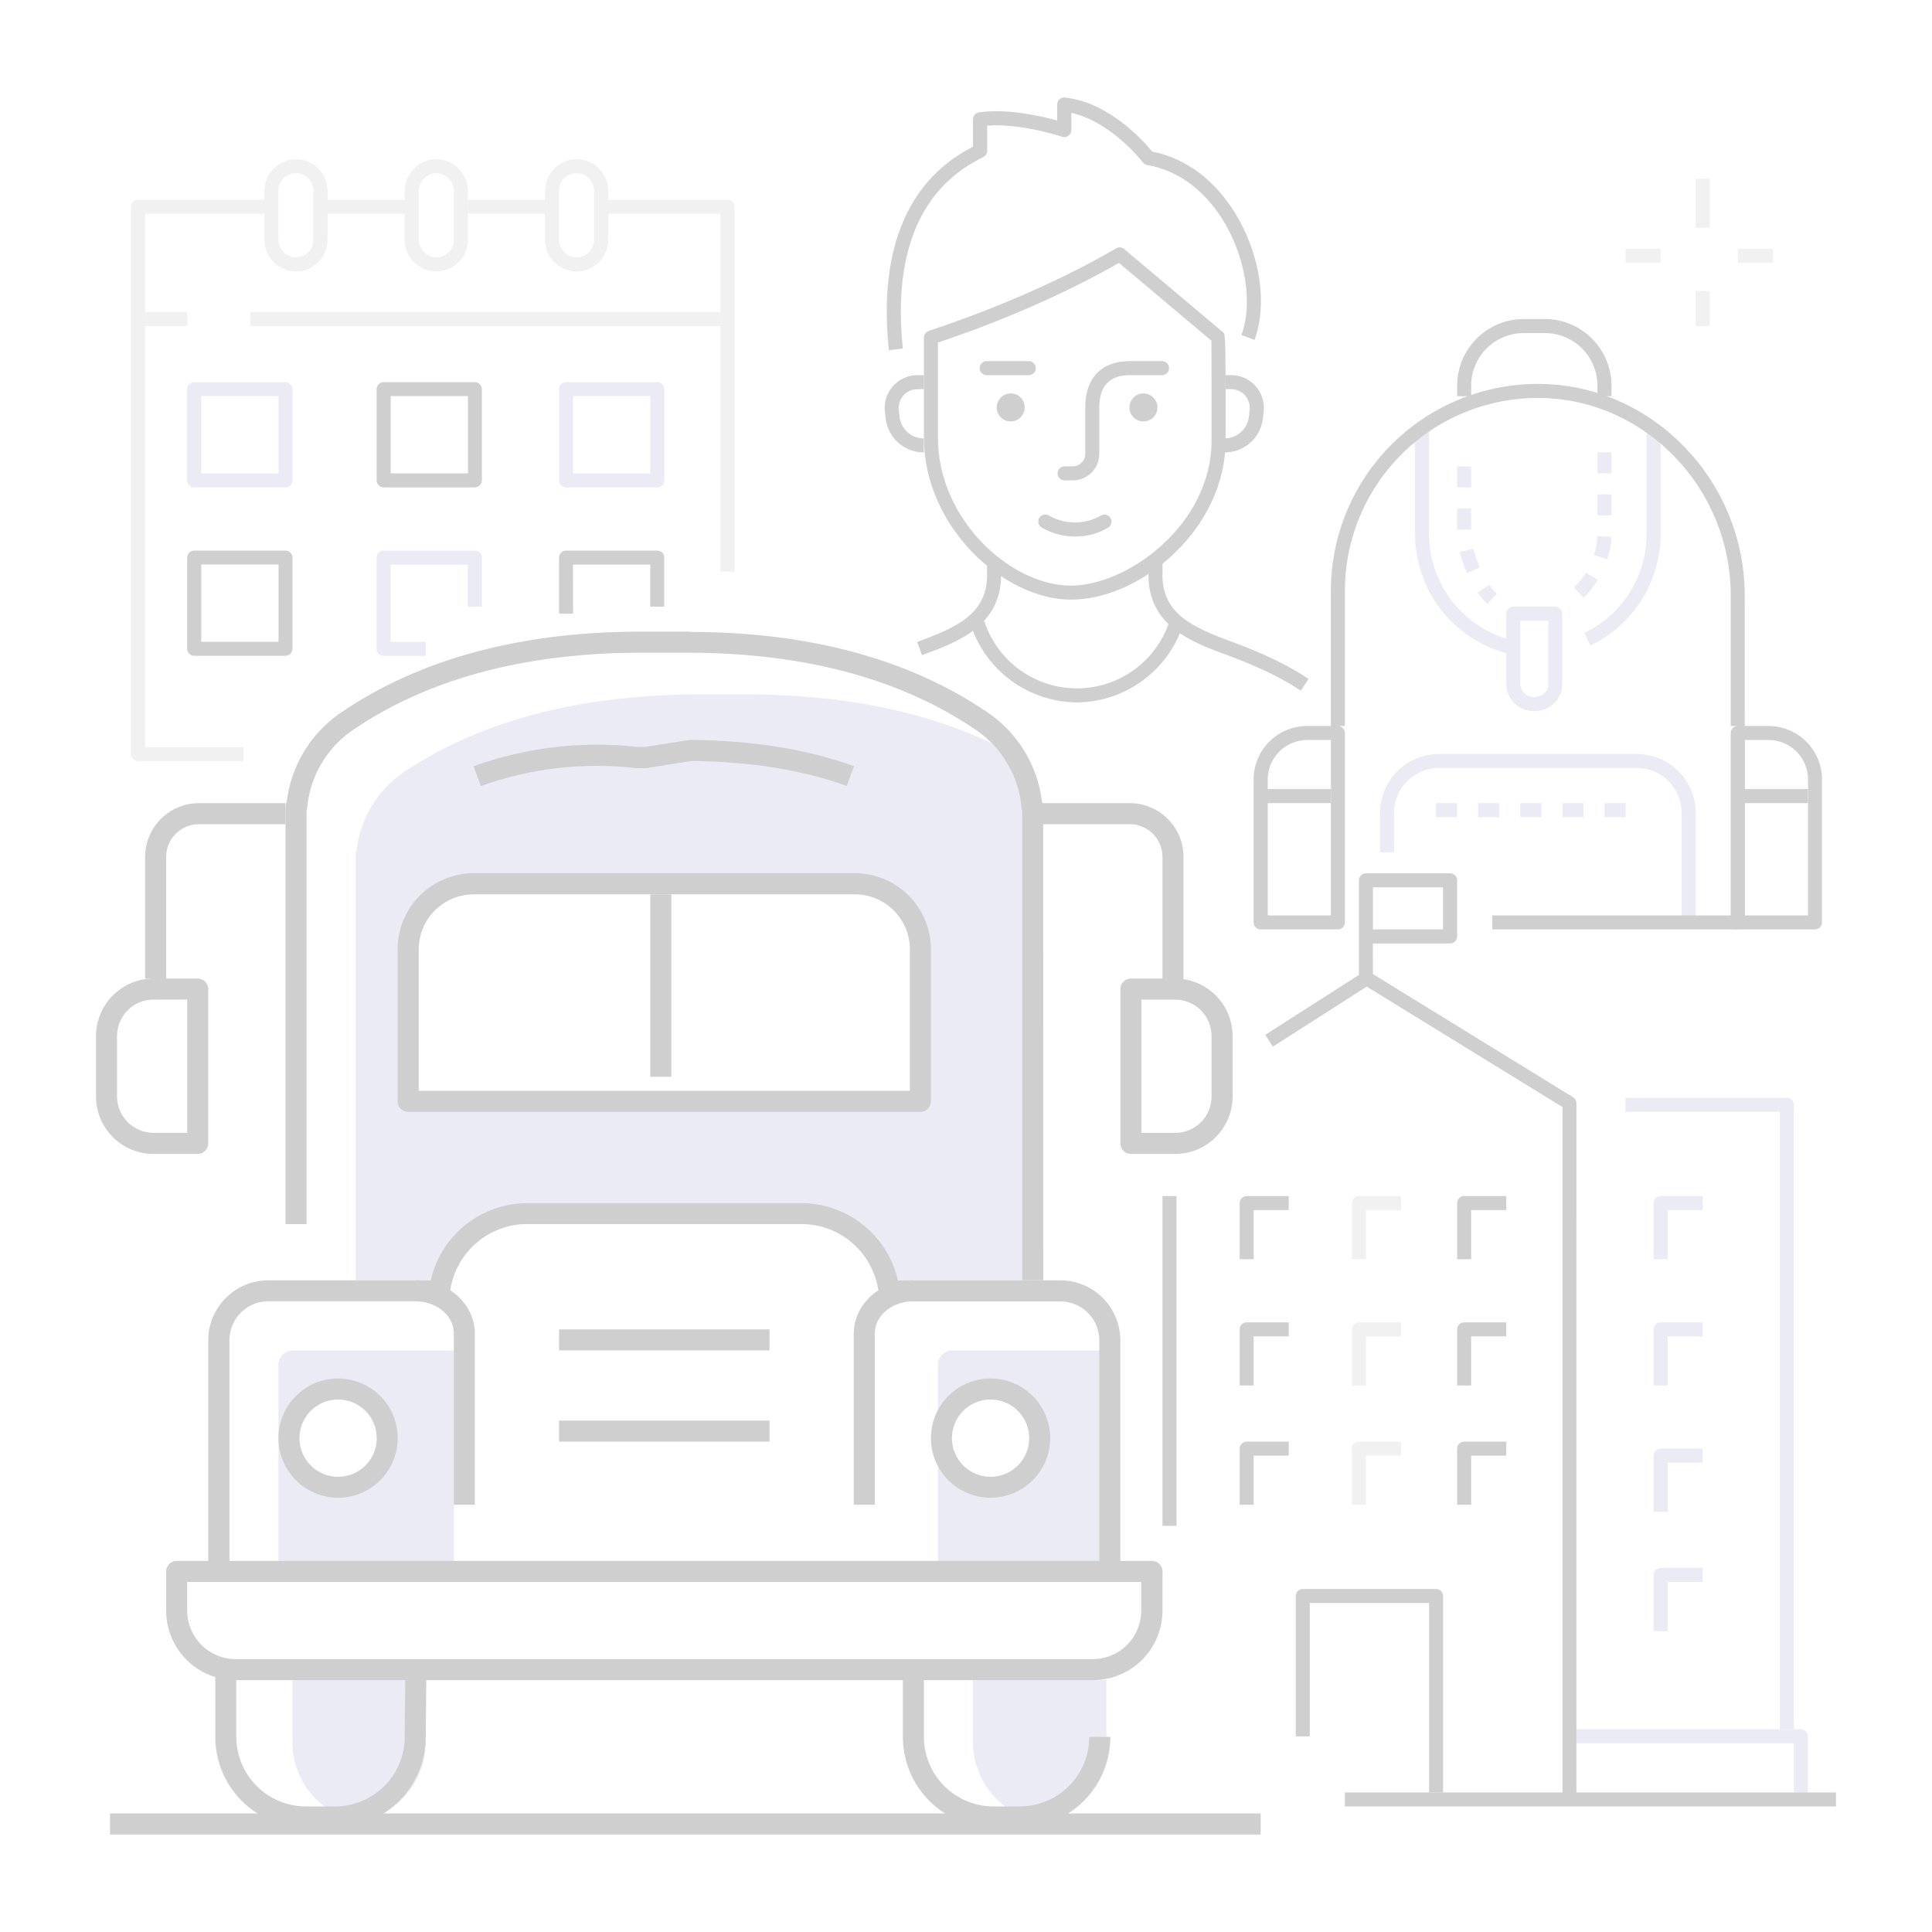 <svg width="300" height="300" viewBox="0 0 300 300" fill="none" xmlns="http://www.w3.org/2000/svg">
<g opacity="0.2" clip-path="url(#clip0_50_559)">
<path d="M263.306 27.75H265.485V35.377H263.306V27.75ZM263.306 45.18H265.485V50.629H263.306V45.18ZM252.412 38.644H257.861V40.822H252.412V38.644ZM269.842 38.644H275.291V40.822H269.842V38.644Z" fill="#B7B7B8"/>
<path d="M143.168 101.73L142.418 99.683C148.77 97.354 153.27 95.243 153.27 89.276V87.671H155.449V89.276C155.449 97.226 148.639 99.724 143.168 101.73ZM201.99 107.25C198.99 105.259 195.274 103.459 190.605 101.745C185.134 99.739 178.328 97.245 178.328 89.291V86.963H180.507V89.276C180.507 95.243 185.007 97.354 191.355 99.683C196.189 101.456 200.063 103.331 203.198 105.42L201.99 107.25ZM166.939 83.314C165.133 83.319 163.357 82.844 161.794 81.938C161.665 81.869 161.551 81.774 161.459 81.66C161.367 81.546 161.299 81.415 161.259 81.274C161.219 81.133 161.208 80.985 161.227 80.84C161.246 80.694 161.293 80.554 161.367 80.428C161.441 80.302 161.54 80.191 161.658 80.104C161.776 80.017 161.91 79.954 162.052 79.92C162.195 79.886 162.343 79.881 162.487 79.906C162.632 79.93 162.77 79.983 162.893 80.062C164.119 80.759 165.505 81.126 166.915 81.126C168.325 81.126 169.711 80.759 170.937 80.062C171.185 79.913 171.483 79.869 171.764 79.939C172.046 80.01 172.288 80.189 172.437 80.438C172.586 80.686 172.63 80.984 172.56 81.265C172.49 81.546 172.31 81.788 172.062 81.938C170.51 82.85 168.74 83.326 166.939 83.314ZM166.572 74.595H165.252C164.974 74.579 164.713 74.457 164.522 74.254C164.331 74.052 164.224 73.784 164.224 73.506C164.224 73.227 164.331 72.959 164.522 72.757C164.713 72.554 164.974 72.433 165.252 72.416H166.572C167.088 72.416 167.584 72.211 167.949 71.846C168.315 71.481 168.521 70.987 168.522 70.47V63.221C168.522 58.68 171.045 56.074 175.448 56.074H180.507C180.785 56.09 181.046 56.212 181.237 56.414C181.428 56.617 181.534 56.885 181.534 57.163C181.534 57.441 181.428 57.709 181.237 57.912C181.046 58.114 180.785 58.236 180.507 58.252H175.448C172.298 58.252 170.7 59.925 170.7 63.221V70.47C170.7 71.012 170.594 71.549 170.386 72.049C170.179 72.55 169.874 73.005 169.491 73.388C169.108 73.771 168.652 74.075 168.151 74.282C167.651 74.489 167.114 74.596 166.572 74.595Z" fill="#0F1113"/>
<path d="M167.216 109.069C163.576 109.041 160.035 107.878 157.087 105.742C154.139 103.605 151.932 100.602 150.772 97.151L152.835 96.442C153.822 99.48 155.745 102.126 158.329 104.003C160.913 105.881 164.024 106.891 167.218 106.891C170.412 106.891 173.523 105.881 176.107 104.003C178.691 102.126 180.614 99.48 181.601 96.442L183.66 97.151C182.501 100.603 180.294 103.606 177.346 105.742C174.398 107.879 170.857 109.042 167.216 109.069ZM159.806 58.252H153.27C153.122 58.261 152.973 58.239 152.833 58.189C152.693 58.138 152.566 58.059 152.457 57.957C152.349 57.855 152.263 57.732 152.204 57.596C152.145 57.459 152.115 57.312 152.115 57.163C152.115 57.014 152.145 56.867 152.204 56.731C152.263 56.594 152.349 56.471 152.457 56.369C152.566 56.267 152.693 56.188 152.833 56.138C152.973 56.087 153.122 56.065 153.27 56.074H159.806C160.084 56.09 160.345 56.212 160.536 56.414C160.727 56.617 160.834 56.885 160.834 57.163C160.834 57.441 160.727 57.709 160.536 57.912C160.345 58.114 160.084 58.236 159.806 58.252Z" fill="#0F1113"/>
<path d="M156.942 65.441C158.143 65.441 159.117 64.468 159.117 63.266C159.117 62.065 158.143 61.091 156.942 61.091C155.74 61.091 154.767 62.065 154.767 63.266C154.767 64.468 155.74 65.441 156.942 65.441Z" fill="#0F1113"/>
<path d="M177.551 65.441C178.752 65.441 179.726 64.468 179.726 63.266C179.726 62.065 178.752 61.091 177.551 61.091C176.35 61.091 175.376 62.065 175.376 63.266C175.376 64.468 176.35 65.441 177.551 65.441Z" fill="#0F1113"/>
<path d="M190.177 70.252V68.074C191.108 68.071 192.005 67.725 192.697 67.102C193.389 66.48 193.827 65.624 193.927 64.699L194.044 63.656C194.088 63.25 194.047 62.838 193.922 62.449C193.797 62.059 193.592 61.7 193.319 61.395C193.046 61.09 192.713 60.846 192.339 60.679C191.966 60.511 191.562 60.424 191.152 60.424H190.312V58.245H191.167C191.883 58.245 192.591 58.396 193.244 58.688C193.898 58.98 194.482 59.406 194.959 59.94C195.436 60.473 195.795 61.101 196.013 61.783C196.231 62.465 196.302 63.185 196.222 63.896L196.106 64.939C195.948 66.4 195.255 67.751 194.16 68.732C193.066 69.713 191.647 70.255 190.177 70.252ZM143.449 70.252C141.98 70.255 140.562 69.714 139.468 68.735C138.374 67.755 137.68 66.406 137.52 64.946L137.404 63.904C137.324 63.193 137.395 62.472 137.613 61.791C137.831 61.109 138.19 60.481 138.667 59.947C139.144 59.414 139.729 58.987 140.382 58.695C141.035 58.403 141.743 58.252 142.459 58.252H143.464V60.431H142.459C142.05 60.432 141.645 60.519 141.272 60.686C140.899 60.853 140.565 61.098 140.292 61.403C140.019 61.707 139.814 62.066 139.689 62.456C139.564 62.846 139.523 63.257 139.567 63.664L139.684 64.706C139.784 65.632 140.222 66.487 140.914 67.11C141.606 67.733 142.503 68.078 143.434 68.081L143.449 70.252Z" fill="#0F1113"/>
<path d="M166.29 93.112C155.951 93.112 143.464 81.892 143.464 67.957V52.425C143.467 52.144 143.578 51.875 143.775 51.675C143.905 51.542 144.062 51.44 144.236 51.375C162.06 45.487 173.171 38.625 173.28 38.572C173.475 38.451 173.704 38.395 173.933 38.411C174.162 38.428 174.38 38.517 174.555 38.666L189.896 51.578C190.313 51.994 190.313 51.994 190.313 68.422C190.313 82.091 177.169 93.112 166.29 93.112ZM145.643 53.194V67.957C145.643 80.685 156.938 90.934 166.29 90.934C175.084 90.934 188.13 81.476 188.13 68.411C188.13 62.917 188.13 54.911 188.111 52.905L173.745 40.819C171.086 42.375 160.808 48.112 145.643 53.194Z" fill="#0F1113"/>
<path d="M138.023 54.375C135.656 31.901 146.625 25.125 151.091 22.766V18.521C151.092 18.259 151.186 18.007 151.358 17.809C151.529 17.611 151.766 17.482 152.025 17.445C156.446 16.815 161.678 18.023 164.164 18.716V16.223C164.164 16.069 164.196 15.918 164.259 15.778C164.322 15.638 164.413 15.513 164.528 15.411C164.642 15.309 164.777 15.233 164.923 15.186C165.069 15.14 165.223 15.125 165.375 15.143C172.271 15.893 177.671 22.009 178.928 23.546C184.286 24.585 188.978 28.192 192.176 33.742C195.769 39.975 196.793 47.449 194.801 52.781L192.761 52.031C194.516 47.355 193.511 40.447 190.298 34.845C187.346 29.726 183.034 26.453 178.159 25.631C177.886 25.587 177.64 25.439 177.473 25.219C177.42 25.151 172.575 18.9 166.354 17.524V20.198C166.354 20.37 166.313 20.541 166.234 20.695C166.155 20.849 166.041 20.982 165.9 21.082C165.76 21.184 165.598 21.251 165.427 21.276C165.256 21.302 165.081 21.285 164.918 21.229C164.85 21.206 158.52 19.102 153.293 19.515V23.426C153.288 23.625 153.228 23.819 153.12 23.986C153.013 24.154 152.861 24.288 152.681 24.375C149.018 26.28 137.869 32.074 140.19 54.127L138.023 54.375Z" fill="#0F1113"/>
<path d="M37.785 118.174H21.443C21.3 118.174 21.158 118.146 21.026 118.092C20.893 118.038 20.773 117.958 20.671 117.857C20.57 117.756 20.49 117.635 20.435 117.503C20.38 117.371 20.352 117.229 20.352 117.086V32.108C20.352 31.818 20.466 31.541 20.671 31.336C20.876 31.131 21.153 31.016 21.443 31.016H42.143V33.195H22.53V115.995H37.785V118.174ZM114.049 88.759H111.87V33.195H94.437V31.016H112.958C113.247 31.016 113.525 31.131 113.729 31.336C113.934 31.541 114.049 31.818 114.049 32.108V88.759ZM72.649 31.016H85.722V33.195H72.649V31.016ZM49.77 31.016H63.934V33.195H49.77V31.016Z" fill="#B7B7B8"/>
<path d="M44.321 75.686H30.158C29.868 75.686 29.591 75.571 29.386 75.367C29.181 75.162 29.066 74.884 29.066 74.595V60.431C29.067 60.142 29.183 59.866 29.387 59.662C29.592 59.458 29.869 59.344 30.158 59.344H44.321C44.464 59.344 44.606 59.372 44.738 59.426C44.87 59.481 44.989 59.561 45.09 59.662C45.191 59.763 45.272 59.883 45.326 60.015C45.381 60.147 45.409 60.288 45.409 60.431V74.595C45.409 74.738 45.382 74.88 45.327 75.012C45.273 75.145 45.193 75.265 45.092 75.366C44.991 75.468 44.871 75.548 44.738 75.603C44.606 75.658 44.465 75.686 44.321 75.686ZM31.249 73.5H43.249V61.5H31.249V73.5Z" fill="#949CCE"/>
<path d="M73.737 75.686H59.573C59.43 75.686 59.288 75.658 59.156 75.603C59.024 75.548 58.904 75.468 58.803 75.366C58.702 75.265 58.621 75.145 58.567 75.012C58.513 74.88 58.485 74.738 58.485 74.595V60.431C58.485 60.288 58.514 60.147 58.568 60.015C58.623 59.883 58.703 59.763 58.804 59.662C58.905 59.561 59.025 59.481 59.157 59.426C59.289 59.372 59.43 59.344 59.573 59.344H73.737C73.88 59.343 74.022 59.371 74.154 59.425C74.286 59.48 74.407 59.56 74.508 59.661C74.609 59.762 74.69 59.882 74.745 60.014C74.8 60.146 74.828 60.288 74.828 60.431V74.595C74.828 74.884 74.713 75.162 74.508 75.367C74.304 75.571 74.026 75.686 73.737 75.686ZM60.664 73.5H72.664V61.5H60.664V73.5Z" fill="#0F1113"/>
<path d="M102.064 75.686H87.9C87.61 75.686 87.333 75.571 87.128 75.367C86.924 75.162 86.809 74.884 86.809 74.595V60.431C86.81 60.142 86.925 59.866 87.129 59.662C87.334 59.458 87.611 59.344 87.9 59.344H102.064C102.206 59.344 102.348 59.372 102.48 59.426C102.612 59.481 102.732 59.561 102.833 59.662C102.934 59.763 103.014 59.883 103.068 60.015C103.123 60.147 103.151 60.288 103.151 60.431V74.595C103.152 74.738 103.124 74.88 103.069 75.012C103.015 75.145 102.935 75.265 102.834 75.366C102.733 75.468 102.613 75.548 102.481 75.603C102.348 75.658 102.207 75.686 102.064 75.686ZM88.987 73.5H100.987V61.5H88.987V73.5Z" fill="#949CCE"/>
<path d="M44.321 101.831H30.158C29.869 101.831 29.592 101.717 29.387 101.513C29.183 101.309 29.067 101.033 29.066 100.744V86.58C29.067 86.291 29.183 86.015 29.387 85.811C29.592 85.607 29.869 85.493 30.158 85.493H44.321C44.61 85.493 44.886 85.607 45.09 85.811C45.294 86.015 45.409 86.292 45.409 86.58V100.744C45.409 101.032 45.294 101.309 45.09 101.513C44.886 101.717 44.61 101.831 44.321 101.831ZM31.249 99.653H43.249V87.653H31.249V99.653Z" fill="#0F1113"/>
<path d="M66.109 101.831H59.573C59.284 101.831 59.008 101.717 58.804 101.513C58.6 101.309 58.485 101.032 58.485 100.744V86.58C58.485 86.292 58.6 86.015 58.804 85.811C59.008 85.607 59.284 85.493 59.573 85.493H73.737C73.88 85.492 74.022 85.52 74.154 85.574C74.286 85.629 74.407 85.709 74.508 85.81C74.609 85.911 74.69 86.031 74.745 86.163C74.8 86.295 74.828 86.437 74.828 86.58V94.207H72.649V87.671H60.649V99.671H66.094L66.109 101.831Z" fill="#949CCE"/>
<path d="M88.987 95.295H86.809V86.58C86.81 86.291 86.925 86.015 87.129 85.811C87.334 85.607 87.611 85.493 87.9 85.493H102.064C102.352 85.493 102.629 85.607 102.833 85.811C103.037 86.015 103.151 86.292 103.151 86.58V94.207H100.972V87.671H88.972L88.987 95.295Z" fill="#0F1113"/>
<path d="M38.873 48.45H111.867V50.629H38.873V48.45ZM22.53 48.45H29.067V50.629H22.53V48.45ZM67.74 42.146C67.082 42.146 66.431 42.014 65.825 41.756C65.219 41.499 64.672 41.122 64.215 40.649C63.758 40.175 63.401 39.615 63.165 39C62.929 38.386 62.82 37.73 62.843 37.072V29.79C62.822 28.634 63.201 27.507 63.917 26.599C64.632 25.691 65.64 25.059 66.769 24.81C67.482 24.668 68.217 24.686 68.922 24.862C69.627 25.038 70.284 25.369 70.846 25.829C71.408 26.289 71.862 26.868 72.173 27.525C72.485 28.181 72.647 28.898 72.649 29.625V37.245C72.647 38.546 72.129 39.792 71.209 40.711C70.288 41.63 69.041 42.146 67.74 42.146ZM67.74 26.891C67.554 26.892 67.368 26.91 67.185 26.948C66.555 27.105 65.996 27.472 65.602 27.988C65.207 28.505 65 29.14 65.014 29.79V37.072C65 37.722 65.207 38.357 65.602 38.873C65.996 39.389 66.555 39.755 67.185 39.911C67.581 39.992 67.99 39.984 68.383 39.888C68.776 39.792 69.142 39.61 69.456 39.355C69.769 39.099 70.022 38.778 70.196 38.413C70.371 38.048 70.462 37.649 70.463 37.245V29.625C70.462 29.222 70.372 28.824 70.199 28.461C70.025 28.097 69.774 27.776 69.462 27.521C68.981 27.118 68.375 26.895 67.748 26.891H67.74ZM89.528 42.146C88.87 42.146 88.219 42.013 87.613 41.755C87.008 41.498 86.46 41.121 86.003 40.648C85.546 40.174 85.189 39.614 84.953 39C84.718 38.386 84.608 37.73 84.63 37.072V29.79C84.61 28.634 84.99 27.506 85.707 26.599C86.423 25.691 87.431 25.059 88.56 24.81C89.273 24.667 90.008 24.685 90.713 24.861C91.418 25.037 92.076 25.367 92.638 25.827C93.2 26.288 93.653 26.867 93.964 27.524C94.275 28.181 94.436 28.898 94.436 29.625V37.245C94.434 38.546 93.916 39.792 92.996 40.711C92.076 41.63 90.828 42.146 89.528 42.146ZM89.528 26.891C89.154 26.89 88.785 26.965 88.442 27.113C88.099 27.26 87.79 27.477 87.534 27.748C87.278 28.02 87.081 28.342 86.954 28.693C86.827 29.044 86.774 29.417 86.798 29.79V37.072C86.784 37.722 86.991 38.357 87.386 38.873C87.78 39.389 88.339 39.755 88.969 39.911C89.365 39.993 89.775 39.986 90.168 39.89C90.561 39.794 90.928 39.611 91.242 39.356C91.556 39.101 91.809 38.779 91.984 38.414C92.158 38.049 92.249 37.65 92.25 37.245V29.625C92.25 29.222 92.16 28.824 91.987 28.46C91.814 28.096 91.562 27.775 91.249 27.521C90.77 27.117 90.165 26.895 89.539 26.891H89.528ZM45.949 42.146C45.291 42.146 44.64 42.013 44.035 41.755C43.429 41.498 42.882 41.121 42.425 40.648C41.968 40.174 41.611 39.614 41.375 39C41.139 38.386 41.029 37.73 41.051 37.072V29.79C41.032 28.631 41.415 27.502 42.135 26.594C42.855 25.686 43.868 25.055 45 24.81C45.712 24.671 46.445 24.69 47.147 24.868C47.85 25.045 48.505 25.376 49.065 25.836C49.625 26.296 50.076 26.875 50.386 27.53C50.696 28.185 50.857 28.9 50.858 29.625V37.245C50.856 38.546 50.338 39.792 49.417 40.711C48.497 41.63 47.25 42.146 45.949 42.146ZM45.949 26.891C45.576 26.89 45.206 26.965 44.863 27.113C44.52 27.26 44.211 27.477 43.955 27.748C43.699 28.02 43.502 28.342 43.375 28.693C43.248 29.044 43.195 29.417 43.219 29.79V37.072C43.205 37.722 43.412 38.357 43.807 38.873C44.202 39.389 44.76 39.755 45.39 39.911C45.786 39.992 46.195 39.984 46.588 39.888C46.981 39.792 47.347 39.61 47.661 39.355C47.974 39.099 48.227 38.778 48.401 38.413C48.576 38.048 48.666 37.649 48.668 37.245V29.625C48.668 29.222 48.578 28.824 48.405 28.46C48.231 28.096 47.979 27.775 47.666 27.521C47.189 27.118 46.585 26.895 45.96 26.891H45.949Z" fill="#B7B7B8"/>
<path d="M246.953 100.238L246.015 98.269C248.901 96.891 251.339 94.727 253.048 92.025C254.758 89.322 255.67 86.192 255.679 82.995V66.971H257.858V82.995C257.847 86.604 256.818 90.137 254.889 93.187C252.96 96.237 250.209 98.681 246.953 100.238ZM234.664 101.625C230.437 100.664 226.659 98.299 223.947 94.917C221.235 91.535 219.748 87.334 219.728 82.999V66.971H221.906V82.995C221.924 86.835 223.241 90.557 225.643 93.553C228.045 96.549 231.392 98.644 235.136 99.495L234.664 101.625ZM263.306 143.25H261.128V126.218C261.129 125.304 260.95 124.398 260.601 123.553C260.252 122.709 259.74 121.941 259.094 121.294C258.449 120.647 257.682 120.133 256.838 119.783C255.994 119.432 255.089 119.251 254.175 119.25H223.425C221.582 119.252 219.815 119.985 218.511 121.289C217.208 122.592 216.475 124.359 216.473 126.203V132.338H214.294V126.218C214.296 123.796 215.259 121.475 216.971 119.763C218.683 118.051 221.004 117.088 223.425 117.086H254.175C256.596 117.089 258.917 118.052 260.629 119.764C262.34 121.476 263.303 123.797 263.306 126.218V143.25Z" fill="#949CCE"/>
<path d="M238.252 110.426C237.772 110.425 237.294 110.353 236.835 110.212C235.969 109.927 235.217 109.373 234.688 108.632C234.159 107.89 233.879 106.999 233.891 106.087V95.287C233.891 94.999 234.006 94.722 234.209 94.519C234.413 94.315 234.69 94.2 234.978 94.2H241.5C241.643 94.2 241.785 94.227 241.917 94.282C242.049 94.336 242.17 94.416 242.271 94.517C242.372 94.618 242.453 94.738 242.508 94.871C242.563 95.003 242.591 95.144 242.591 95.287V106.26C242.589 106.903 242.434 107.536 242.14 108.107C241.846 108.679 241.421 109.173 240.9 109.549C240.134 110.117 239.206 110.425 238.252 110.426ZM236.07 96.375V106.084C236.057 106.528 236.186 106.964 236.438 107.329C236.691 107.695 237.053 107.971 237.472 108.116C237.83 108.236 238.211 108.269 238.584 108.213C238.956 108.157 239.311 108.014 239.617 107.794C239.864 107.619 240.066 107.389 240.207 107.122C240.347 106.855 240.423 106.558 240.427 106.256V96.375H236.07Z" fill="#949CCE"/>
<path d="M270.933 112.729H268.751V92.453C268.751 75.953 255.667 62.216 239.583 61.804C235.584 61.698 231.604 62.395 227.878 63.852C224.152 65.309 220.756 67.499 217.89 70.29C215.024 73.081 212.746 76.418 211.19 80.104C209.635 83.79 208.833 87.751 208.833 91.751V112.729H206.655V91.751C206.655 87.461 207.515 83.214 209.182 79.261C210.85 75.309 213.292 71.73 216.365 68.736C219.438 65.742 223.079 63.393 227.074 61.828C231.068 60.264 235.336 59.514 239.625 59.625C256.875 60.068 270.918 74.794 270.918 92.453L270.933 112.729ZM281.827 144.323H269.827C269.538 144.323 269.26 144.208 269.055 144.003C268.851 143.798 268.736 143.521 268.736 143.231V113.816C268.737 113.528 268.852 113.251 269.057 113.047C269.261 112.843 269.538 112.729 269.827 112.729H274.612C276.813 112.731 278.924 113.606 280.481 115.163C282.037 116.719 282.913 118.83 282.915 121.031V143.25C282.911 143.536 282.794 143.809 282.591 144.009C282.387 144.21 282.113 144.323 281.827 144.323ZM270.952 142.144H280.755V121.031C280.753 119.408 280.107 117.851 278.959 116.703C277.811 115.555 276.254 114.91 274.631 114.908H270.952V142.144ZM207.75 144.323H195.75C195.606 144.323 195.465 144.294 195.333 144.239C195.2 144.184 195.08 144.104 194.979 144.003C194.878 143.901 194.798 143.781 194.744 143.649C194.689 143.516 194.662 143.374 194.662 143.231V121.031C194.664 118.83 195.539 116.719 197.096 115.163C198.653 113.606 200.763 112.731 202.965 112.729H207.75C208.038 112.729 208.315 112.843 208.519 113.047C208.723 113.251 208.837 113.528 208.837 113.816V143.25C208.833 143.536 208.717 143.809 208.513 144.009C208.31 144.21 208.035 144.323 207.75 144.323ZM196.856 142.144H206.658V114.908H202.98C201.356 114.91 199.8 115.555 198.652 116.703C197.504 117.851 196.858 119.408 196.856 121.031V142.144Z" fill="#0F1113"/>
<path d="M245.88 92.828L244.41 91.215C245.128 90.539 245.745 89.763 246.244 88.912L248.119 90.037C247.509 91.069 246.755 92.009 245.88 92.828ZM249.57 86.846L247.5 86.168C247.817 85.232 248.001 84.256 248.047 83.269L250.226 83.344C250.17 84.536 249.95 85.715 249.57 86.846ZM250.23 80.036H248.051V76.77H250.23V80.036ZM250.23 73.5H248.051V70.237H250.23V73.5ZM230.94 93.78C230.386 93.248 229.891 92.658 229.462 92.021L231.259 90.784C231.597 91.293 231.99 91.764 232.429 92.19L230.94 93.78ZM227.782 88.991C227.312 87.938 226.935 86.845 226.657 85.725L228.772 85.2C229.025 86.195 229.365 87.165 229.789 88.099L227.782 88.991ZM228.442 82.222H226.264V78.953H228.442V82.222ZM228.442 75.686H226.264V72.416H228.442V75.686Z" fill="#949CCE"/>
<path d="M250.23 61.523H248.051V59.876C248.049 57.714 247.189 55.64 245.66 54.111C244.131 52.582 242.057 51.722 239.895 51.72H236.599C234.436 51.722 232.363 52.582 230.834 54.111C229.304 55.64 228.444 57.714 228.442 59.876V61.523H226.264V59.876C226.267 57.136 227.356 54.508 229.294 52.57C231.231 50.632 233.858 49.541 236.599 49.538H239.895C242.635 49.541 245.262 50.632 247.2 52.57C249.137 54.508 250.227 57.136 250.23 59.876V61.523Z" fill="#0F1113"/>
<path d="M252.413 126.893H249.143V124.714H252.413V126.893ZM245.873 126.893H242.625V124.714H245.892L245.873 126.893ZM239.337 126.893H236.07V124.714H239.337V126.893ZM232.8 126.893H229.53V124.714H232.8V126.893ZM226.264 126.893H222.994V124.714H226.264V126.893Z" fill="#949CCE"/>
<path d="M270.934 122.531H280.74V124.71H270.934V122.531ZM195.758 122.531H206.652V124.71H195.758V122.531Z" fill="#0F1113"/>
<path d="M278.557 268.523H276.375V172.65H252.412V170.471H277.47C277.758 170.471 278.035 170.586 278.239 170.79C278.443 170.994 278.557 171.27 278.557 171.559V268.523Z" fill="#949CCE"/>
<path d="M258.949 195.529H256.77V186.814C256.77 186.671 256.797 186.529 256.852 186.396C256.906 186.264 256.986 186.144 257.087 186.042C257.188 185.941 257.308 185.861 257.441 185.806C257.573 185.751 257.714 185.723 257.858 185.723H264.394V187.901H258.949V195.529ZM258.949 215.138H256.77V206.423C256.77 206.134 256.885 205.857 257.089 205.654C257.293 205.45 257.569 205.335 257.858 205.335H264.394V207.514H258.949V215.138ZM258.949 234.75H256.77V226.035C256.77 225.892 256.797 225.75 256.852 225.618C256.906 225.485 256.986 225.365 257.087 225.264C257.188 225.162 257.308 225.082 257.441 225.027C257.573 224.972 257.714 224.944 257.858 224.944H264.394V227.123H258.949V234.75ZM258.949 253.271H256.77V244.556C256.77 244.413 256.797 244.271 256.852 244.139C256.906 244.007 256.986 243.886 257.087 243.785C257.188 243.683 257.308 243.603 257.441 243.548C257.573 243.493 257.714 243.465 257.858 243.465H264.394V245.644H258.949V253.271ZM280.736 278.329H278.558V270.701H243.683V268.523H279.638C279.781 268.523 279.922 268.551 280.055 268.606C280.187 268.661 280.307 268.741 280.408 268.842C280.509 268.944 280.589 269.064 280.643 269.196C280.698 269.329 280.726 269.471 280.725 269.614L280.736 278.329Z" fill="#949CCE"/>
<path d="M208.83 278.329H285.093V280.508H208.83V278.329ZM180.506 185.723H182.685V236.929H180.506V185.723Z" fill="#0F1113"/>
<path d="M244.785 279.416H242.625V171.904L212.227 153.202L197.643 162.525L196.47 160.687L211.612 150.997C211.786 150.889 211.987 150.832 212.192 150.832C212.396 150.832 212.597 150.889 212.771 150.997L244.271 170.381C244.429 170.478 244.56 170.614 244.651 170.777C244.741 170.939 244.789 171.122 244.788 171.307L244.785 279.416Z" fill="#0F1113"/>
<path d="M213.191 151.95H211.012V136.695C211.012 136.407 211.127 136.13 211.331 135.926C211.535 135.722 211.812 135.607 212.1 135.607H225.172C225.316 135.607 225.457 135.635 225.59 135.689C225.722 135.744 225.842 135.824 225.944 135.925C226.045 136.026 226.126 136.146 226.181 136.278C226.235 136.41 226.264 136.552 226.264 136.695V145.414C226.264 145.557 226.235 145.699 226.181 145.831C226.126 145.963 226.045 146.083 225.944 146.184C225.842 146.285 225.722 146.365 225.59 146.42C225.457 146.474 225.316 146.502 225.172 146.501H213.172L213.191 151.95ZM213.191 144.322H224.066V137.786H213.191V144.322ZM224.085 278.329H221.906V248.914H203.385V269.625H201.206V247.823C201.206 247.534 201.321 247.257 201.525 247.054C201.729 246.85 202.005 246.735 202.294 246.735H222.994C223.137 246.735 223.279 246.762 223.411 246.817C223.543 246.871 223.664 246.951 223.765 247.052C223.867 247.153 223.947 247.273 224.002 247.405C224.057 247.538 224.085 247.679 224.085 247.823V278.329ZM194.67 195.529H192.491V186.814C192.491 186.671 192.518 186.529 192.573 186.396C192.627 186.264 192.707 186.144 192.808 186.042C192.909 185.941 193.029 185.861 193.162 185.806C193.294 185.751 193.436 185.722 193.579 185.722H200.115V187.901H194.67V195.529ZM194.67 215.138H192.491V206.423C192.491 206.134 192.606 205.857 192.81 205.654C193.014 205.45 193.29 205.335 193.579 205.335H200.115V207.514H194.67V215.138Z" fill="#0F1113"/>
<path d="M212.1 195.529H209.921V186.814C209.921 186.524 210.036 186.247 210.241 186.042C210.445 185.837 210.723 185.723 211.012 185.723H217.548V187.901H212.1V195.529ZM212.1 215.138H209.921V206.423C209.921 206.279 209.949 206.138 210.004 206.005C210.059 205.873 210.139 205.753 210.241 205.652C210.342 205.551 210.462 205.471 210.595 205.417C210.727 205.362 210.869 205.335 211.012 205.335H217.548V207.514H212.1V215.138Z" fill="#B7B7B8"/>
<path d="M228.442 195.529H226.264V186.814C226.263 186.671 226.291 186.529 226.345 186.396C226.4 186.264 226.48 186.144 226.581 186.042C226.682 185.941 226.802 185.861 226.934 185.806C227.066 185.751 227.208 185.723 227.351 185.723H233.891V187.901H228.442V195.529ZM228.442 215.138H226.264V206.423C226.264 206.134 226.378 205.857 226.582 205.654C226.786 205.45 227.063 205.335 227.351 205.335H233.891V207.514H228.442V215.138ZM194.67 233.659H192.491V224.944C192.491 224.655 192.606 224.379 192.81 224.175C193.014 223.971 193.29 223.856 193.579 223.856H200.115V226.035H194.67V233.659Z" fill="#0F1113"/>
<path d="M212.1 233.659H209.921V224.944C209.921 224.801 209.949 224.659 210.004 224.527C210.059 224.395 210.139 224.274 210.241 224.173C210.342 224.072 210.462 223.992 210.595 223.938C210.727 223.884 210.869 223.856 211.012 223.856H217.548V226.035H212.1V233.659Z" fill="#B7B7B8"/>
<path d="M228.442 233.659H226.264V224.944C226.264 224.655 226.378 224.379 226.582 224.175C226.786 223.971 227.063 223.856 227.351 223.856H233.891V226.035H228.442V233.659Z" fill="#0F1113"/>
<path d="M161.442 282.829C164.327 282.33 166.945 280.832 168.838 278.597C170.73 276.362 171.776 273.532 171.792 270.604V260.895H151.092V270.604C151.107 273.532 152.153 276.362 154.045 278.597C155.937 280.832 158.556 282.33 161.442 282.829ZM55.759 282.829C58.645 282.33 61.264 280.832 63.156 278.597C65.048 276.362 66.094 273.532 66.109 270.604V260.895H45.409V270.604C45.425 273.532 46.471 276.362 48.363 278.597C50.255 280.832 52.874 282.33 55.759 282.829ZM160.785 125.801C160.467 122.664 159.3 119.674 157.41 117.15C145.107 110.4 130.83 107.906 116.584 107.831H108.064C92.108 107.921 76.111 111.015 62.895 119.767C60.783 121.174 59.008 123.031 57.7 125.206C56.392 127.381 55.583 129.82 55.332 132.345H55.223V198.795H67.598C69.942 193.762 73.973 188.992 77.393 188.992H125.1C131.989 189.345 135.327 192.259 137.07 198.795H160.894V125.801H160.785ZM142.373 170.471H63.931V147.221C63.931 144.718 64.925 142.317 66.695 140.547C68.465 138.777 70.866 137.782 73.369 137.782H132.938C134.177 137.782 135.405 138.027 136.549 138.501C137.694 138.975 138.735 139.671 139.611 140.547C140.487 141.424 141.182 142.464 141.656 143.609C142.13 144.755 142.373 145.982 142.373 147.221V170.471ZM43.23 211.95V243.45H70.471V209.692H45.492C45.195 209.691 44.9 209.748 44.626 209.861C44.351 209.974 44.101 210.14 43.891 210.35C43.681 210.56 43.514 210.809 43.401 211.084C43.287 211.359 43.23 211.653 43.23 211.95ZM51.998 229.807C50.65 229.808 49.333 229.409 48.211 228.661C47.09 227.913 46.217 226.849 45.7 225.604C45.184 224.359 45.048 222.989 45.311 221.667C45.573 220.345 46.222 219.13 47.175 218.177C48.128 217.224 49.342 216.574 50.664 216.311C51.985 216.048 53.356 216.183 54.601 216.698C55.846 217.214 56.91 218.087 57.659 219.208C58.408 220.328 58.808 221.646 58.808 222.994C58.808 224.8 58.091 226.533 56.814 227.81C55.537 229.088 53.804 229.807 51.998 229.807ZM145.643 211.95V243.45H172.875V209.692H147.9C147.604 209.691 147.31 209.749 147.035 209.862C146.761 209.975 146.512 210.142 146.302 210.351C146.092 210.561 145.926 210.811 145.813 211.085C145.7 211.359 145.642 211.653 145.643 211.95ZM154.174 229.807C152.826 229.808 151.509 229.409 150.388 228.661C149.267 227.913 148.393 226.849 147.876 225.604C147.36 224.359 147.225 222.989 147.487 221.667C147.75 220.345 148.398 219.13 149.351 218.177C150.304 217.224 151.518 216.574 152.84 216.311C154.162 216.048 155.532 216.183 156.777 216.698C158.022 217.214 159.087 218.087 159.836 219.208C160.585 220.328 160.984 221.646 160.984 222.994C160.983 224.8 160.266 226.532 158.989 227.809C157.712 229.087 155.98 229.806 154.174 229.807Z" fill="#949CCE"/>
<path d="M17.085 281.595H195.757V284.865H17.085V281.595ZM169.717 260.895H36.593C33.734 260.894 30.993 259.76 28.97 257.741C26.947 255.722 25.807 252.983 25.8 250.125V244.009C25.8 243.575 25.972 243.159 26.279 242.853C26.585 242.546 27.001 242.374 27.435 242.374H178.875C179.309 242.374 179.724 242.546 180.031 242.853C180.338 243.159 180.51 243.575 180.51 244.009V250.125C180.502 252.983 179.362 255.721 177.339 257.74C175.316 259.758 172.575 260.893 169.717 260.895ZM29.066 245.644V250.125C29.074 252.112 29.867 254.015 31.272 255.42C32.676 256.824 34.58 257.617 36.566 257.625H169.691C171.681 257.623 173.59 256.833 174.999 255.427C176.408 254.022 177.203 252.115 177.21 250.125V245.644H29.066Z" fill="#0F1113"/>
<path d="M52.046 283.774H47.49C43.761 283.77 40.187 282.287 37.55 279.651C34.914 277.014 33.431 273.44 33.427 269.711V259.264H36.693V269.711C36.699 272.572 37.839 275.314 39.863 277.336C41.886 279.358 44.629 280.496 47.49 280.5H52.046C54.908 280.496 57.652 279.357 59.676 277.333C61.7 275.31 62.838 272.566 62.842 269.704L62.932 259.954L66.202 259.984L66.108 269.708C66.106 273.437 64.624 277.013 61.988 279.65C59.351 282.288 55.775 283.771 52.046 283.774ZM158.347 283.774H154.26C150.531 283.77 146.956 282.287 144.319 279.651C141.682 277.015 140.198 273.44 140.193 269.711V259.628H143.463V269.711C143.468 272.572 144.608 275.315 146.632 277.337C148.655 279.36 151.399 280.497 154.26 280.5H158.347C161.21 280.497 163.954 279.359 165.978 277.335C168.002 275.311 169.14 272.566 169.143 269.704H172.413C172.41 273.434 170.928 277.01 168.29 279.648C165.653 282.286 162.077 283.77 158.347 283.774ZM35.625 244.009H32.336V208.125C32.338 205.655 33.32 203.286 35.066 201.539C36.813 199.792 39.181 198.809 41.651 198.806H66.888C67.656 195.412 69.553 192.379 72.268 190.203C74.983 188.027 78.356 186.836 81.836 186.825H124.47C127.949 186.836 131.322 188.027 134.037 190.203C136.753 192.379 138.649 195.412 139.417 198.806H164.655C167.125 198.81 169.492 199.793 171.238 201.54C172.984 203.287 173.967 205.655 173.97 208.125V242.936H170.7V208.125C170.698 206.522 170.06 204.986 168.927 203.853C167.794 202.72 166.257 202.082 164.655 202.08H138.048C137.646 202.08 137.258 201.931 136.959 201.663C136.659 201.394 136.469 201.025 136.425 200.625C136.053 197.714 134.635 195.038 132.435 193.095C130.236 191.153 127.404 190.077 124.47 190.069H81.836C78.901 190.077 76.069 191.152 73.869 193.095C71.668 195.037 70.249 197.714 69.877 200.625C69.829 201.02 69.637 201.384 69.338 201.647C69.04 201.91 68.655 202.055 68.257 202.054H41.632C40.032 202.066 38.501 202.711 37.375 203.849C36.249 204.987 35.62 206.524 35.625 208.125V244.009ZM74.662 122.055L73.537 118.98C81.681 116.045 90.389 115.019 98.992 115.98H100.17L106.987 114.911C107.075 114.894 107.164 114.888 107.253 114.893C116.842 114.971 125.373 116.344 132.607 118.965L131.482 122.04C124.631 119.554 116.512 118.249 107.351 118.163L100.56 119.25C100.476 119.262 100.393 119.268 100.308 119.269H98.917C98.859 119.272 98.8 119.272 98.741 119.269C90.607 118.337 82.368 119.291 74.662 122.055Z" fill="#0F1113"/>
<path d="M162 198.795H158.73V125.846C158.677 125.709 158.643 125.565 158.628 125.419C158.419 123.051 157.696 120.757 156.509 118.697C155.322 116.637 153.699 114.862 151.755 113.494C140.201 105.536 125.287 101.453 107.426 101.355H98.898C81.041 101.46 66.127 105.548 54.581 113.501C52.636 114.869 51.014 116.645 49.827 118.704C48.639 120.764 47.916 123.058 47.707 125.426C47.692 125.573 47.656 125.717 47.602 125.854V190.08H44.336V125.25C44.337 124.989 44.4 124.732 44.52 124.5C44.848 121.768 45.748 119.136 47.162 116.776C48.575 114.415 50.471 112.38 52.725 110.801C64.826 102.469 80.355 98.186 98.887 98.078H106.106C106.553 98.069 107 98.084 107.445 98.123C125.973 98.183 141.502 102.461 153.607 110.797C155.859 112.377 157.752 114.414 159.164 116.775C160.575 119.136 161.472 121.769 161.797 124.5C161.92 124.731 161.984 124.988 161.985 125.25L162 198.795ZM73.736 233.659H70.47V207.094C70.47 203.989 67.406 202.065 64.567 202.065V198.795C69.622 198.795 73.736 202.519 73.736 207.094V233.659ZM135.836 233.659H132.57V207.094C132.57 202.519 136.695 198.795 141.738 198.795V202.065C138.9 202.065 135.836 203.989 135.836 207.094V233.659Z" fill="#0F1113"/>
<path d="M142.92 172.65H63.375C62.942 172.65 62.526 172.478 62.219 172.171C61.913 171.864 61.74 171.449 61.74 171.015V147.39C61.744 144.261 62.989 141.261 65.203 139.048C67.416 136.836 70.416 135.592 73.545 135.589H132.75C135.879 135.593 138.878 136.837 141.091 139.05C143.303 141.262 144.548 144.261 144.551 147.39V171.015C144.551 171.448 144.38 171.863 144.074 172.17C143.768 172.476 143.353 172.649 142.92 172.65ZM65.022 169.38H141.285V147.409C141.282 145.146 140.382 142.977 138.782 141.377C137.182 139.777 135.013 138.877 132.75 138.874H73.556C71.294 138.877 69.125 139.777 67.525 141.377C65.925 142.977 65.025 145.146 65.022 147.409V169.38ZM86.809 206.423H119.494V209.692H86.809V206.423ZM86.809 220.586H119.494V223.856H86.809V220.586Z" fill="#0F1113"/>
<path d="M100.973 138.874H104.243V167.201H100.973V138.874ZM183.773 154.125H180.506V133.05C180.504 131.706 179.97 130.418 179.019 129.467C178.069 128.517 176.78 127.982 175.436 127.98H159.806V124.714H175.436C177.647 124.716 179.766 125.595 181.329 127.158C182.892 128.72 183.771 130.84 183.773 133.05V154.125Z" fill="#0F1113"/>
<path d="M182.482 179.186H175.601C175.168 179.185 174.753 179.013 174.448 178.706C174.142 178.4 173.97 177.984 173.97 177.551V153.585C173.97 153.152 174.142 152.737 174.448 152.43C174.753 152.124 175.168 151.951 175.601 151.95H182.482C184.848 151.953 187.116 152.894 188.787 154.568C190.459 156.241 191.399 158.51 191.4 160.875V170.25C191.402 172.617 190.464 174.889 188.791 176.564C187.119 178.24 184.85 179.183 182.482 179.186ZM177.232 175.916H182.482C183.225 175.915 183.961 175.768 184.647 175.483C185.333 175.197 185.956 174.78 186.48 174.253C187.005 173.727 187.42 173.103 187.703 172.416C187.987 171.729 188.131 170.993 188.13 170.25V160.875C188.129 159.377 187.534 157.941 186.475 156.881C185.416 155.822 183.98 155.226 182.482 155.224H177.232V175.916ZM25.8 151.95H22.53V133.05C22.533 130.839 23.413 128.72 24.976 127.157C26.54 125.595 28.659 124.716 30.87 124.714H44.321V127.98H30.87C29.526 127.982 28.238 128.517 27.287 129.467C26.337 130.418 25.802 131.706 25.8 133.05V151.95ZM30.701 179.186H23.824C21.456 179.183 19.187 178.24 17.515 176.564C15.842 174.889 14.904 172.617 14.906 170.25V160.875C14.907 158.51 15.847 156.241 17.519 154.568C19.191 152.894 21.458 151.953 23.824 151.95H30.701C31.135 151.95 31.551 152.122 31.857 152.429C32.164 152.736 32.336 153.151 32.336 153.585V177.551C32.336 177.985 32.164 178.401 31.857 178.707C31.551 179.014 31.135 179.186 30.701 179.186ZM23.824 155.216C22.324 155.218 20.887 155.815 19.827 156.876C18.768 157.937 18.172 159.376 18.172 160.875V170.25C18.174 171.748 18.77 173.184 19.83 174.244C20.889 175.303 22.326 175.899 23.824 175.901H29.074V155.201L23.824 155.216ZM153.814 232.571C151.982 232.572 150.19 232.029 148.667 231.012C147.143 229.995 145.955 228.548 145.254 226.856C144.552 225.164 144.368 223.301 144.725 221.504C145.082 219.707 145.964 218.056 147.259 216.761C148.554 215.465 150.205 214.582 152.002 214.224C153.798 213.867 155.661 214.05 157.354 214.751C159.046 215.452 160.493 216.639 161.511 218.162C162.529 219.686 163.072 221.477 163.072 223.309C163.07 225.764 162.093 228.117 160.358 229.854C158.622 231.59 156.269 232.567 153.814 232.571ZM153.814 217.316C152.627 217.316 151.467 217.668 150.48 218.327C149.494 218.987 148.725 219.924 148.27 221.02C147.816 222.117 147.698 223.323 147.929 224.487C148.161 225.651 148.732 226.72 149.571 227.559C150.41 228.398 151.479 228.969 152.643 229.201C153.807 229.432 155.013 229.314 156.11 228.86C157.206 228.405 158.143 227.636 158.803 226.65C159.462 225.663 159.814 224.503 159.814 223.316C159.814 221.725 159.182 220.199 158.056 219.074C156.931 217.948 155.405 217.316 153.814 217.316ZM52.5 232.571C50.668 232.572 48.877 232.029 47.353 231.012C45.829 229.995 44.642 228.548 43.94 226.856C43.238 225.164 43.054 223.301 43.411 221.504C43.768 219.707 44.65 218.056 45.945 216.761C47.241 215.465 48.891 214.582 50.688 214.224C52.485 213.867 54.347 214.05 56.04 214.751C57.733 215.452 59.179 216.639 60.197 218.162C61.215 219.686 61.759 221.477 61.759 223.309C61.756 225.764 60.779 228.117 59.044 229.854C57.308 231.59 54.955 232.567 52.5 232.571ZM52.5 217.316C51.313 217.316 50.153 217.668 49.167 218.327C48.18 218.987 47.411 219.924 46.957 221.02C46.503 222.117 46.384 223.323 46.615 224.487C46.847 225.651 47.418 226.72 48.257 227.559C49.096 228.398 50.166 228.969 51.33 229.201C52.493 229.432 53.7 229.314 54.796 228.86C55.892 228.405 56.83 227.636 57.489 226.65C58.148 225.663 58.5 224.503 58.5 223.316C58.5 221.725 57.868 220.199 56.743 219.074C55.617 217.948 54.091 217.316 52.5 217.316ZM231.713 142.144H269.842V144.323H231.713V142.144Z" fill="#0F1113"/>
</g>
<defs>
<clipPath id="clip0_50_559">
<rect width="300" height="300" fill="white"/>
</clipPath>
</defs>
</svg>
